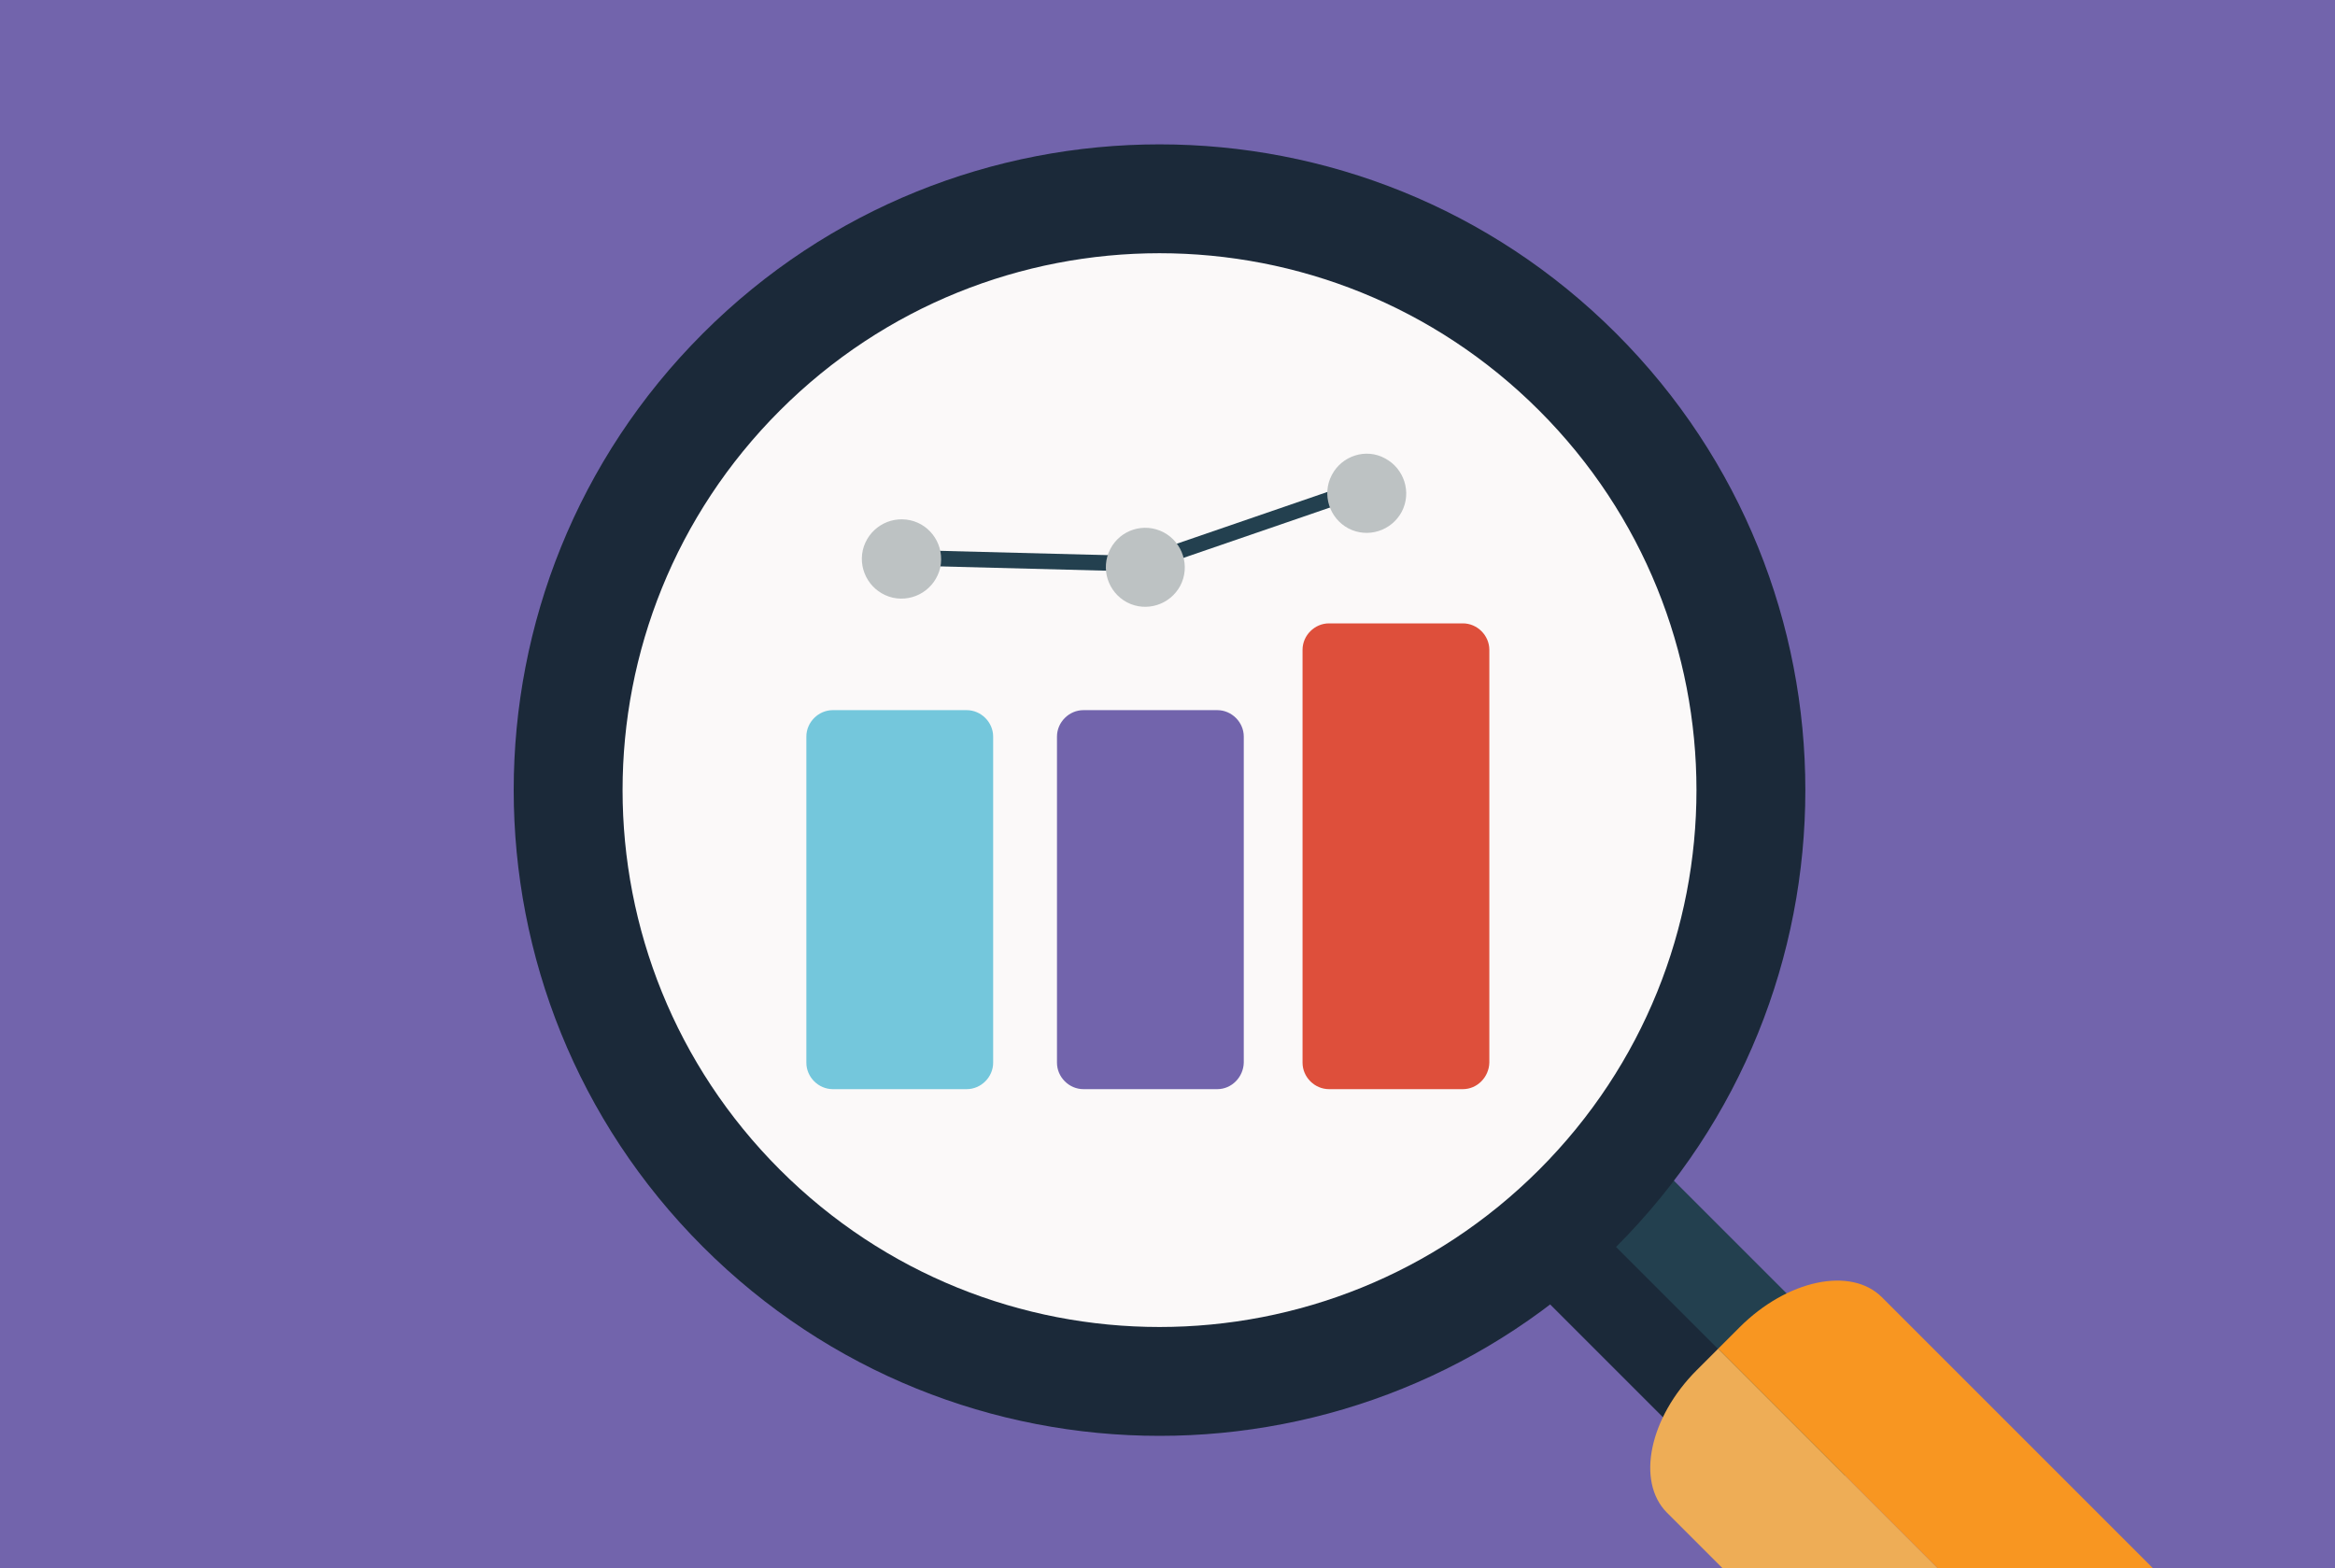 <?xml version="1.0" encoding="utf-8"?>
<!-- Generator: Adobe Illustrator 22.1.0, SVG Export Plug-In . SVG Version: 6.00 Build 0)  -->
<svg version="1.1" id="Layer_1" xmlns="http://www.w3.org/2000/svg" xmlns:xlink="http://www.w3.org/1999/xlink" x="0px" y="0px"
	 viewBox="0 0 600 403" style="enable-background:new 0 0 600 403;" xml:space="preserve">
<style type="text/css">
	.st0{fill:#7264AC;}
	.st1{fill:#1B2939;}
	.st2{fill:#23404F;}
	.st3{fill:#EEAD56;}
	.st4{fill:#F89621;}
	.st5{fill:#FBF9F9;}
	.st6{fill:#74C7DC;}
	.st7{fill:#DE4F3B;}
	.st8{fill:none;stroke:#23404F;stroke-width:4;stroke-miterlimit:10;}
	.st9{fill:#BDC2C3;}
</style>
<rect class="st0" width="600" height="403"/>
<path class="st1" d="M397.4,317.2c-4.7,4.7-4.7,12.4,0,17.1l52.2,52.2c4.7,4.7,12.4,4.7,17.1,0l7.4-7.4l-69.3-69.3L397.4,317.2z"/>
<path class="st2" d="M412.1,302.5l-7.4,7.4l69.3,69.3l7.4-7.4c4.7-4.7,4.7-12.4,0-17.1l-52.2-52.2
	C424.5,297.8,416.8,297.8,412.1,302.5"/>
<g>
	<polygon class="st0" points="497.9,403 497.9,403 441.5,346.6 	"/>
	<path class="st3" d="M436,352.1c-12.2,12.2-15.6,28.6-7.7,36.6l14.3,14.3h55.3l-56.4-56.4L436,352.1z"/>
	<path class="st4" d="M447,341.1l-5.5,5.5l56.4,56.4h55.3l-69.6-69.6C475.6,325.4,459.2,328.9,447,341.1z"/>
</g>
<path class="st1" d="M180.6,320.4c64.8,64.8,169.9,64.8,234.7,0s64.8-169.9,0-234.7s-169.9-64.8-234.7,0S115.8,255.6,180.6,320.4"/>
<path class="st5" d="M200.4,300.6c53.9,53.9,141.2,53.9,195.1,0s53.9-141.2,0-195.1s-141.2-53.9-195.1,0S146.5,246.7,200.4,300.6"/>
<path class="st6" d="M248.4,279.9H214c-3.7,0-6.8-3.1-6.8-6.8v-83.8c0-3.7,3.1-6.8,6.8-6.8h34.4c3.7,0,6.8,3.1,6.8,6.8v83.8
	C255.2,276.8,252.1,279.9,248.4,279.9"/>
<path class="st0" d="M312.8,279.9h-34.4c-3.7,0-6.8-3.1-6.8-6.8v-83.8c0-3.7,3.1-6.8,6.8-6.8h34.4c3.7,0,6.8,3.1,6.8,6.8v83.8
	C319.5,276.8,316.5,279.9,312.8,279.9"/>
<path class="st7" d="M375.9,279.9h-34.4c-3.7,0-6.8-3.1-6.8-6.8V167c0-3.7,3.1-6.8,6.8-6.8h34.4c3.7,0,6.8,3.1,6.8,6.8v106.1
	C382.6,276.8,379.6,279.9,375.9,279.9"/>
<polyline class="st8" points="350.8,125.2 293.5,144.9 227.6,143.2 "/>
<g>
	<path class="st9" d="M342.2,122.1c-2.6,5-0.6,11.1,4.3,13.7c5,2.6,11.1,0.6,13.7-4.3c2.6-5,0.6-11.1-4.3-13.7
		C351,115.1,344.8,117.1,342.2,122.1"/>
	<path class="st9" d="M285.3,141.1c-2.6,5-0.6,11.1,4.3,13.7c5,2.6,11.1,0.6,13.7-4.3c2.6-5,0.6-11.1-4.3-13.7
		C294,134.2,287.9,136.1,285.3,141.1"/>
	<path class="st9" d="M233.9,133.7c-5.5-1.2-10.9,2.2-12.2,7.7c-1.2,5.5,2.2,10.9,7.7,12.2c5.5,1.2,10.9-2.2,12.2-7.7
		C242.8,140.3,239.3,134.9,233.9,133.7"/>
</g>
</svg>
